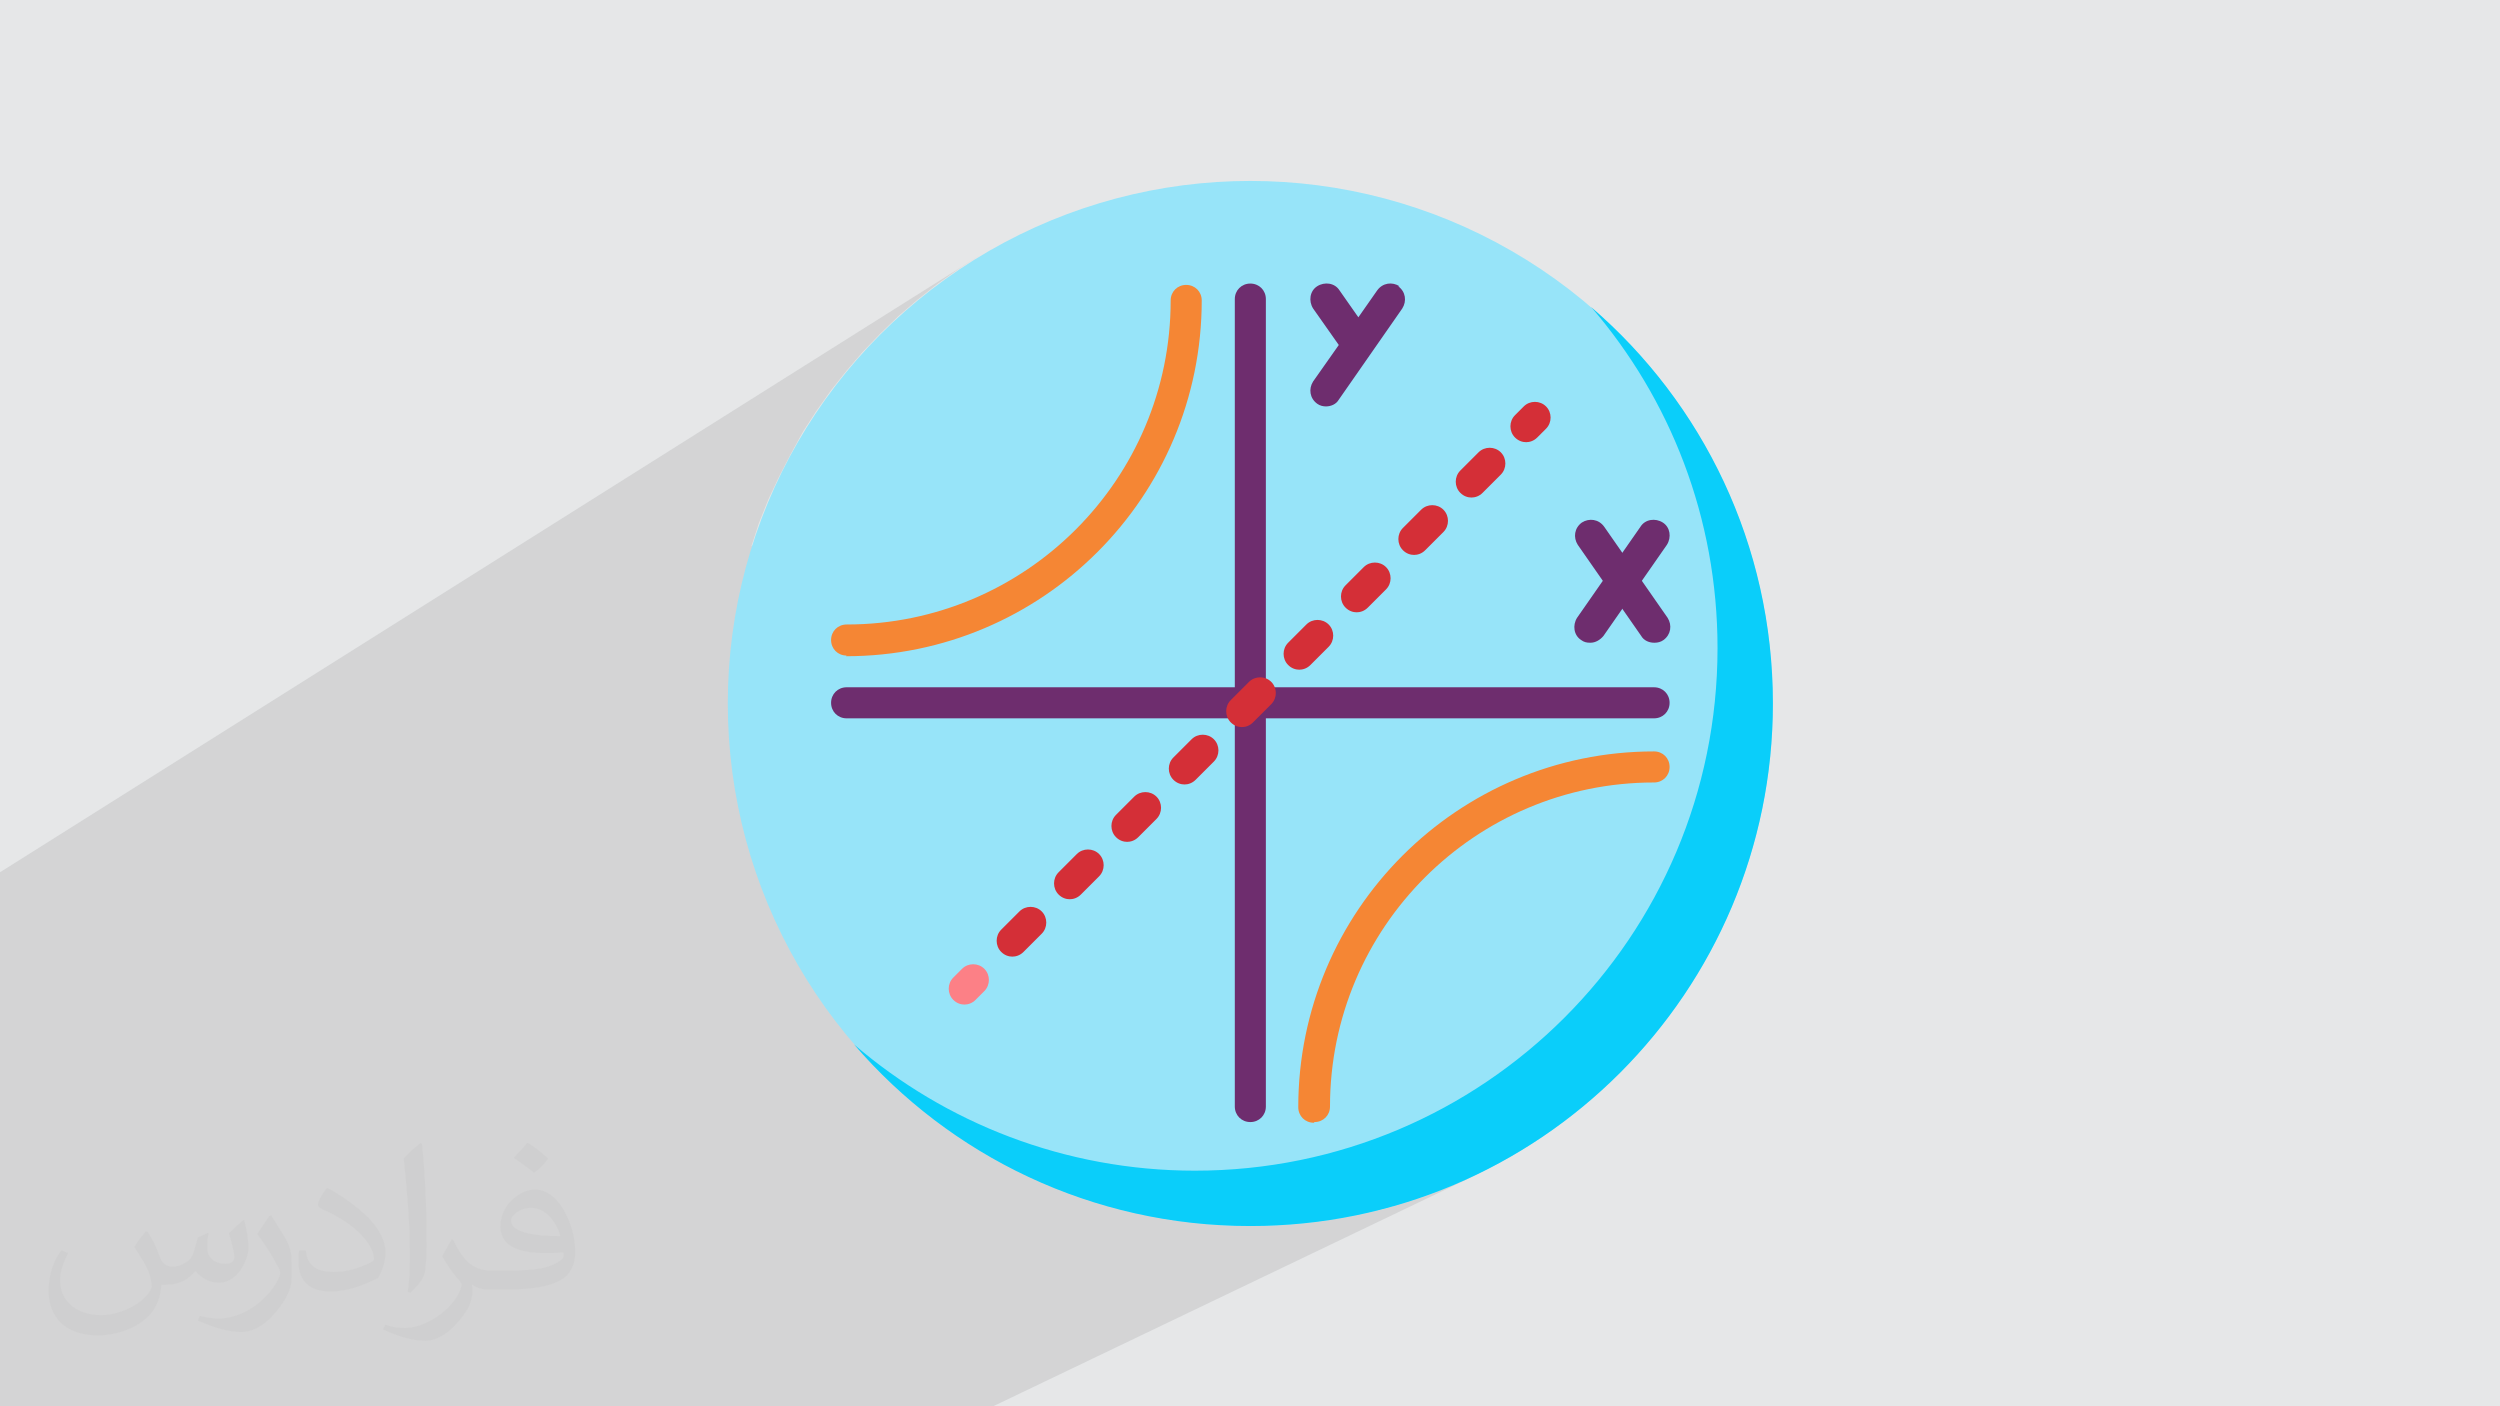 <?xml version="1.0" encoding="UTF-8"?>
<!DOCTYPE svg PUBLIC "-//W3C//DTD SVG 1.1//EN" "http://www.w3.org/Graphics/SVG/1.1/DTD/svg11.dtd">
<!-- Creator: CorelDRAW 2017 -->
<svg xmlns="http://www.w3.org/2000/svg" xml:space="preserve" width="3.703in" height="2.083in" version="1.1" style="shape-rendering:geometricPrecision; text-rendering:geometricPrecision; image-rendering:optimizeQuality; fill-rule:evenodd; clip-rule:evenodd"
viewBox="0 0 3703 2083"
 xmlns:xlink="http://www.w3.org/1999/xlink"
 enable-background="new 0 0 512 512">
 <defs>
  <style type="text/css">
   <![CDATA[
    .fil6 {fill:#F58634}
    .fil4 {fill:#0ACEFA}
    .fil5 {fill:#6E2D6E}
    .fil3 {fill:#97E4F9}
    .fil7 {fill:#D42F37}
    .fil0 {fill:#E6E7E8}
    .fil8 {fill:#FC8086}
    .fil2 {fill:#373435;fill-opacity:0.031}
    .fil1 {fill:#373435;fill-opacity:0.102}
   ]]>
  </style>
 </defs>
 <g id="Layer_x0020_1">
  <polygon class="fil0" points="0,0 3704,0 3704,2083 0,2083 "/>
  <polygon class="fil1" points="330,2083 330,2083 318,2083 316,2083 305,2083 284,2083 264,2083 262,2083 260,2083 252,2083 250,2083 247,2083 240,2083 219,2083 198,2083 196,2083 186,2083 176,2083 155,2083 135,2083 133,2083 123,2083 120,2083 114,2083 92,2083 74,2083 72,2083 67,2083 62,2083 53,2083 45,2083 32,2083 20,2083 15,2083 15,2083 10,2083 4,2083 2,2083 0,2083 0,2075 0,2068 0,2066 0,2059 0,2059 0,2055 0,2049 0,2047 0,2043 0,2037 0,2036 0,2033 0,2028 0,2027 0,2021 0,2017 0,2005 0,1997 0,1996 0,1990 0,1986 0,1974 0,1966 0,1965 0,1959 0,1956 0,1943 0,1936 0,1935 0,1931 0,1929 0,1913 0,1904 0,1888 0,1815 0,1780 0,1752 0,1750 0,1750 0,1747 0,1733 0,1684 0,1666 0,1663 0,1662 0,1654 0,1654 0,1641 0,1615 0,1594 0,1571 0,1540 0,1536 0,1523 0,1491 0,1488 0,1292 1450,379 1419,399 1388,421 1359,444 1331,468 1304,494 1278,521 1254,549 1231,578 1209,609 1189,640 1171,673 1154,706 1138,740 1124,775 1113,809 1744,424 1748,422 1753,421 1757,420 1762,421 1766,422 1770,424 1774,427 1777,430 1779,434 1780,439 1781,444 1780,459 1839,424 1843,422 1847,421 1852,420 1856,421 1861,422 1865,424 1868,427 1871,430 1873,434 1875,439 1875,444 1875,470 1952,424 1956,422 1960,421 1965,420 1969,420 1973,422 1977,424 1981,427 1984,430 1999,452 2047,424 2051,422 2055,420 2060,420 2064,421 2069,422 2073,424 2073,424 2076,427 2079,431 2081,435 2082,439 2083,444 2082,448 2081,453 2079,457 1984,592 1982,594 1980,596 1978,598 1976,599 1875,658 1875,733 2357,455 2368,467 2378,481 2388,494 2398,507 2408,521 2417,535 2427,549 2435,564 2444,578 2452,593 2460,608 2467,623 2475,639 2482,654 2488,670 2494,686 2500,702 2506,718 2511,734 2516,751 2520,768 2524,784 2528,801 2531,819 2534,836 2537,853 2539,871 2541,888 2542,906 2543,924 2544,942 2544,960 2543,1000 2540,1039 2535,1078 2529,1116 2520,1153 2509,1190 2497,1226 2483,1261 2468,1296 2451,1329 2432,1361 2412,1393 2390,1423 2367,1452 2343,1481 2317,1507 2291,1533 2262,1557 2233,1580 2203,1602 2171,1622 2139,1641 2106,1658 1788,1813 1811,1815 1814,1815 1852,1816 1892,1815 1931,1812 1970,1807 2008,1800 2045,1792 2082,1781 2118,1769 2153,1755 2187,1740 1471,2083 1302,2083 1236,2083 1103,2083 1076,2083 1015,2083 989,2083 664,2083 640,2083 582,2083 559,2083 509,2083 487,2083 472,2083 430,2083 416,2083 "/>
  <path class="fil2" d="M219 1825c7,11 12,21 16,32 3,7 5,19 21,19 5,0 11,-1 17,-5 7,-3 12,-9 14,-17l6 -21 15 -7 1 1c-2,8 -2,15 -2,21 0,18 15,24 27,24 7,0 13,-3 13,-10 0,-8 -4,-22 -8,-35 7,-7 14,-14 22,-20l1 1c4,15 6,30 6,40 0,10 -4,20 -8,27 -7,14 -20,25 -36,25 -12,0 -25,-6 -34,-17l-1 0c-9,11 -22,20 -43,20l-7 0c-1,14 -4,24 -9,33 -13,25 -50,42 -85,42 -49,0 -73,-28 -73,-66 0,-23 7,-45 19,-60l10 4c-7,14 -12,27 -12,40 0,35 29,52 61,52 30,0 68,-20 75,-42 -2,-25 -12,-36 -26,-59 4,-7 10,-15 17,-23l1 0 0 0 0 0 0 0 2 1zm563 -132c10,6 20,14 30,23 -6,8 -12,15 -21,21 -10,-8 -20,-15 -30,-22 7,-8 14,-15 20,-22l1 0zm5 96c-17,0 -30,11 -30,19 0,17 33,23 73,23 -5,-20 -22,-42 -43,-42zm-37 93c22,0 41,-1 55,-4 16,-4 30,-12 30,-18 0,-2 0,-3 -1,-5 -9,1 -19,1 -29,1 -29,0 -52,-7 -60,-23 -2,-4 -4,-10 -4,-15 0,-16 7,-32 19,-42 10,-9 21,-14 33,-14 20,0 37,17 48,42 6,14 11,30 11,51 0,14 -4,25 -12,34 -16,15 -45,21 -90,21l-20 0 0 0 -5 0c-11,0 -19,-2 -25,-7l-1 0c0,2 1,5 1,7 0,10 -3,23 -10,33 -20,30 -42,43 -60,43 -19,0 -42,-7 -63,-17l4 -7c7,3 16,5 29,5 34,0 78,-33 84,-64 -1,-3 -3,-6 -7,-10 -10,-12 -16,-22 -22,-32 5,-10 10,-18 14,-25l2 0c14,29 28,46 57,46l4 0 0 0 21 0 0 0 0 0 0 0 -3 0zm-146 31c2,-14 3,-29 3,-43l0 -21c0,-39 -5,-96 -9,-133 7,-8 17,-17 25,-23l2 1c5,47 7,101 7,151 0,13 -1,26 -2,35 -1,12 -8,21 -22,35l-3 -1 0 0 0 0 0 0 -1 -1zm-151 -62c1,18 10,33 41,33 20,0 36,-5 55,-14 3,-2 5,-3 5,-5 0,-12 -9,-27 -24,-41 -14,-13 -34,-25 -51,-32 -6,-3 -8,-5 -8,-8 0,-5 7,-17 13,-24l2 0c20,11 43,27 60,44 15,16 25,33 25,51 0,13 -4,26 -11,38 -22,11 -46,20 -70,20 -29,0 -48,-13 -48,-45 0,-3 0,-9 1,-16l10 0 0 0 0 0 0 0 0 -1zm-52 -52l18 29c7,11 13,22 13,41l0 24c0,19 -12,39 -32,60 -15,14 -29,20 -42,20 -19,0 -40,-6 -65,-17l3 -7c8,2 17,4 28,4 35,0 72,-26 88,-58 2,-4 3,-7 3,-9 0,-4 -2,-8 -4,-11 -9,-17 -19,-33 -30,-47 6,-9 12,-18 18,-27l2 0 0 0 0 0 0 0 0 -2z"/>
  <g id="_2039705790000">
   <circle class="fil3" cx="1852" cy="1042" r="774"/>
   <path class="fil4" d="M2357 455c117,136 187,312 187,505 0,428 -347,774 -774,774 -193,0 -370,-71 -505,-187 142,165 352,269 587,269 428,0 774,-347 774,-774 0,-235 -104,-445 -269,-587l0 0z"/>
   <g>
    <path class="fil5" d="M2450 1018l-575 0 0 -575c0,-13 -10,-23 -23,-23 -13,0 -23,10 -23,23l0 575 -575 0c-13,0 -23,10 -23,23 0,13 10,23 23,23l575 0 0 575c0,13 10,23 23,23 13,0 23,-10 23,-23l0 -575 575 0c13,0 23,-10 23,-23 0,-13 -10,-23 -23,-23z"/>
    <path class="fil5" d="M2355 952c-5,0 -9,-1 -13,-4 -11,-7 -13,-22 -6,-33l94 -135c7,-11 22,-13 33,-6 11,7 13,22 6,33l-94 135c-5,6 -12,10 -19,10l0 0z"/>
    <path class="fil5" d="M2450 952c-7,0 -15,-3 -19,-10l-94 -135c-7,-11 -5,-25 6,-33 11,-7 25,-5 33,6l94 135c7,11 5,25 -6,33 -4,3 -9,4 -13,4z"/>
    <path class="fil5" d="M2073 424c-11,-7 -25,-5 -33,6l-28 40 -28 -40c-7,-11 -22,-13 -33,-6 -11,7 -13,22 -6,33l38 54 -38 54c-7,11 -5,25 6,33 4,3 9,4 13,4 7,0 15,-3 19,-10l94 -135c7,-11 5,-25 -6,-33l0 0z"/>
   </g>
   <path class="fil6" d="M1946 1663c-13,0 -23,-10 -23,-23 0,-291 236,-527 527,-527 13,0 23,10 23,23 0,13 -10,23 -23,23 -265,0 -480,215 -480,480 0,13 -10,23 -23,23z"/>
   <path class="fil6" d="M1254 971c-13,0 -23,-10 -23,-23 0,-13 10,-23 23,-23 265,0 480,-215 480,-480 0,-13 10,-23 23,-23 13,0 23,10 23,23 0,291 -236,527 -527,527z"/>
   <path class="fil7" d="M2261 655c-6,0 -12,-2 -17,-7 -9,-9 -9,-24 0,-33l13 -13c9,-9 24,-9 33,0 9,9 9,24 0,33l-13 13c-5,5 -11,7 -17,7l0 0z"/>
   <path class="fil7" d="M1500 1417c-6,0 -12,-2 -17,-7 -9,-9 -9,-24 0,-33l27 -27c9,-9 24,-9 33,0 9,9 9,24 0,33l-27 27c-5,5 -11,7 -17,7l0 0zm85 -85c-6,0 -12,-2 -17,-7 -9,-9 -9,-24 0,-33l27 -27c9,-9 24,-9 33,0 9,9 9,24 0,33l-27 27c-5,5 -11,7 -17,7zm85 -85c-6,0 -12,-2 -17,-7 -9,-9 -9,-24 0,-33l27 -27c9,-9 24,-9 33,0 9,9 9,24 0,33l-27 27c-5,5 -11,7 -17,7zm85 -85c-6,0 -12,-2 -17,-7 -9,-9 -9,-24 0,-33l27 -27c9,-9 24,-9 33,0 9,9 9,24 0,33l-27 27c-5,5 -11,7 -17,7zm85 -85c-6,0 -12,-2 -17,-7 -9,-9 -9,-24 0,-33l27 -27c9,-9 24,-9 33,0 9,9 9,24 0,33l-27 27c-5,5 -11,7 -17,7zm85 -85c-6,0 -12,-2 -17,-7 -9,-9 -9,-24 0,-33l27 -27c9,-9 24,-9 33,0 9,9 9,24 0,33l-27 27c-5,5 -11,7 -17,7zm85 -85c-6,0 -12,-2 -17,-7 -9,-9 -9,-24 0,-33l27 -27c9,-9 24,-9 33,0 9,9 9,24 0,33l-27 27c-5,5 -11,7 -17,7l0 0zm85 -85c-6,0 -12,-2 -17,-7 -9,-9 -9,-24 0,-33l27 -27c9,-9 24,-9 33,0 9,9 9,24 0,33l-27 27c-5,5 -11,7 -17,7l0 0zm85 -85c-6,0 -12,-2 -17,-7 -9,-9 -9,-24 0,-33l27 -27c9,-9 24,-9 33,0 9,9 9,24 0,33l-27 27c-5,5 -11,7 -17,7z"/>
   <path class="fil8" d="M1429 1488c-6,0 -12,-2 -17,-7 -9,-9 -9,-24 0,-33l13 -13c9,-9 24,-9 33,0 9,9 9,24 0,33l-13 13c-5,5 -11,7 -17,7l0 0z"/>
  </g>
 </g>
</svg>
